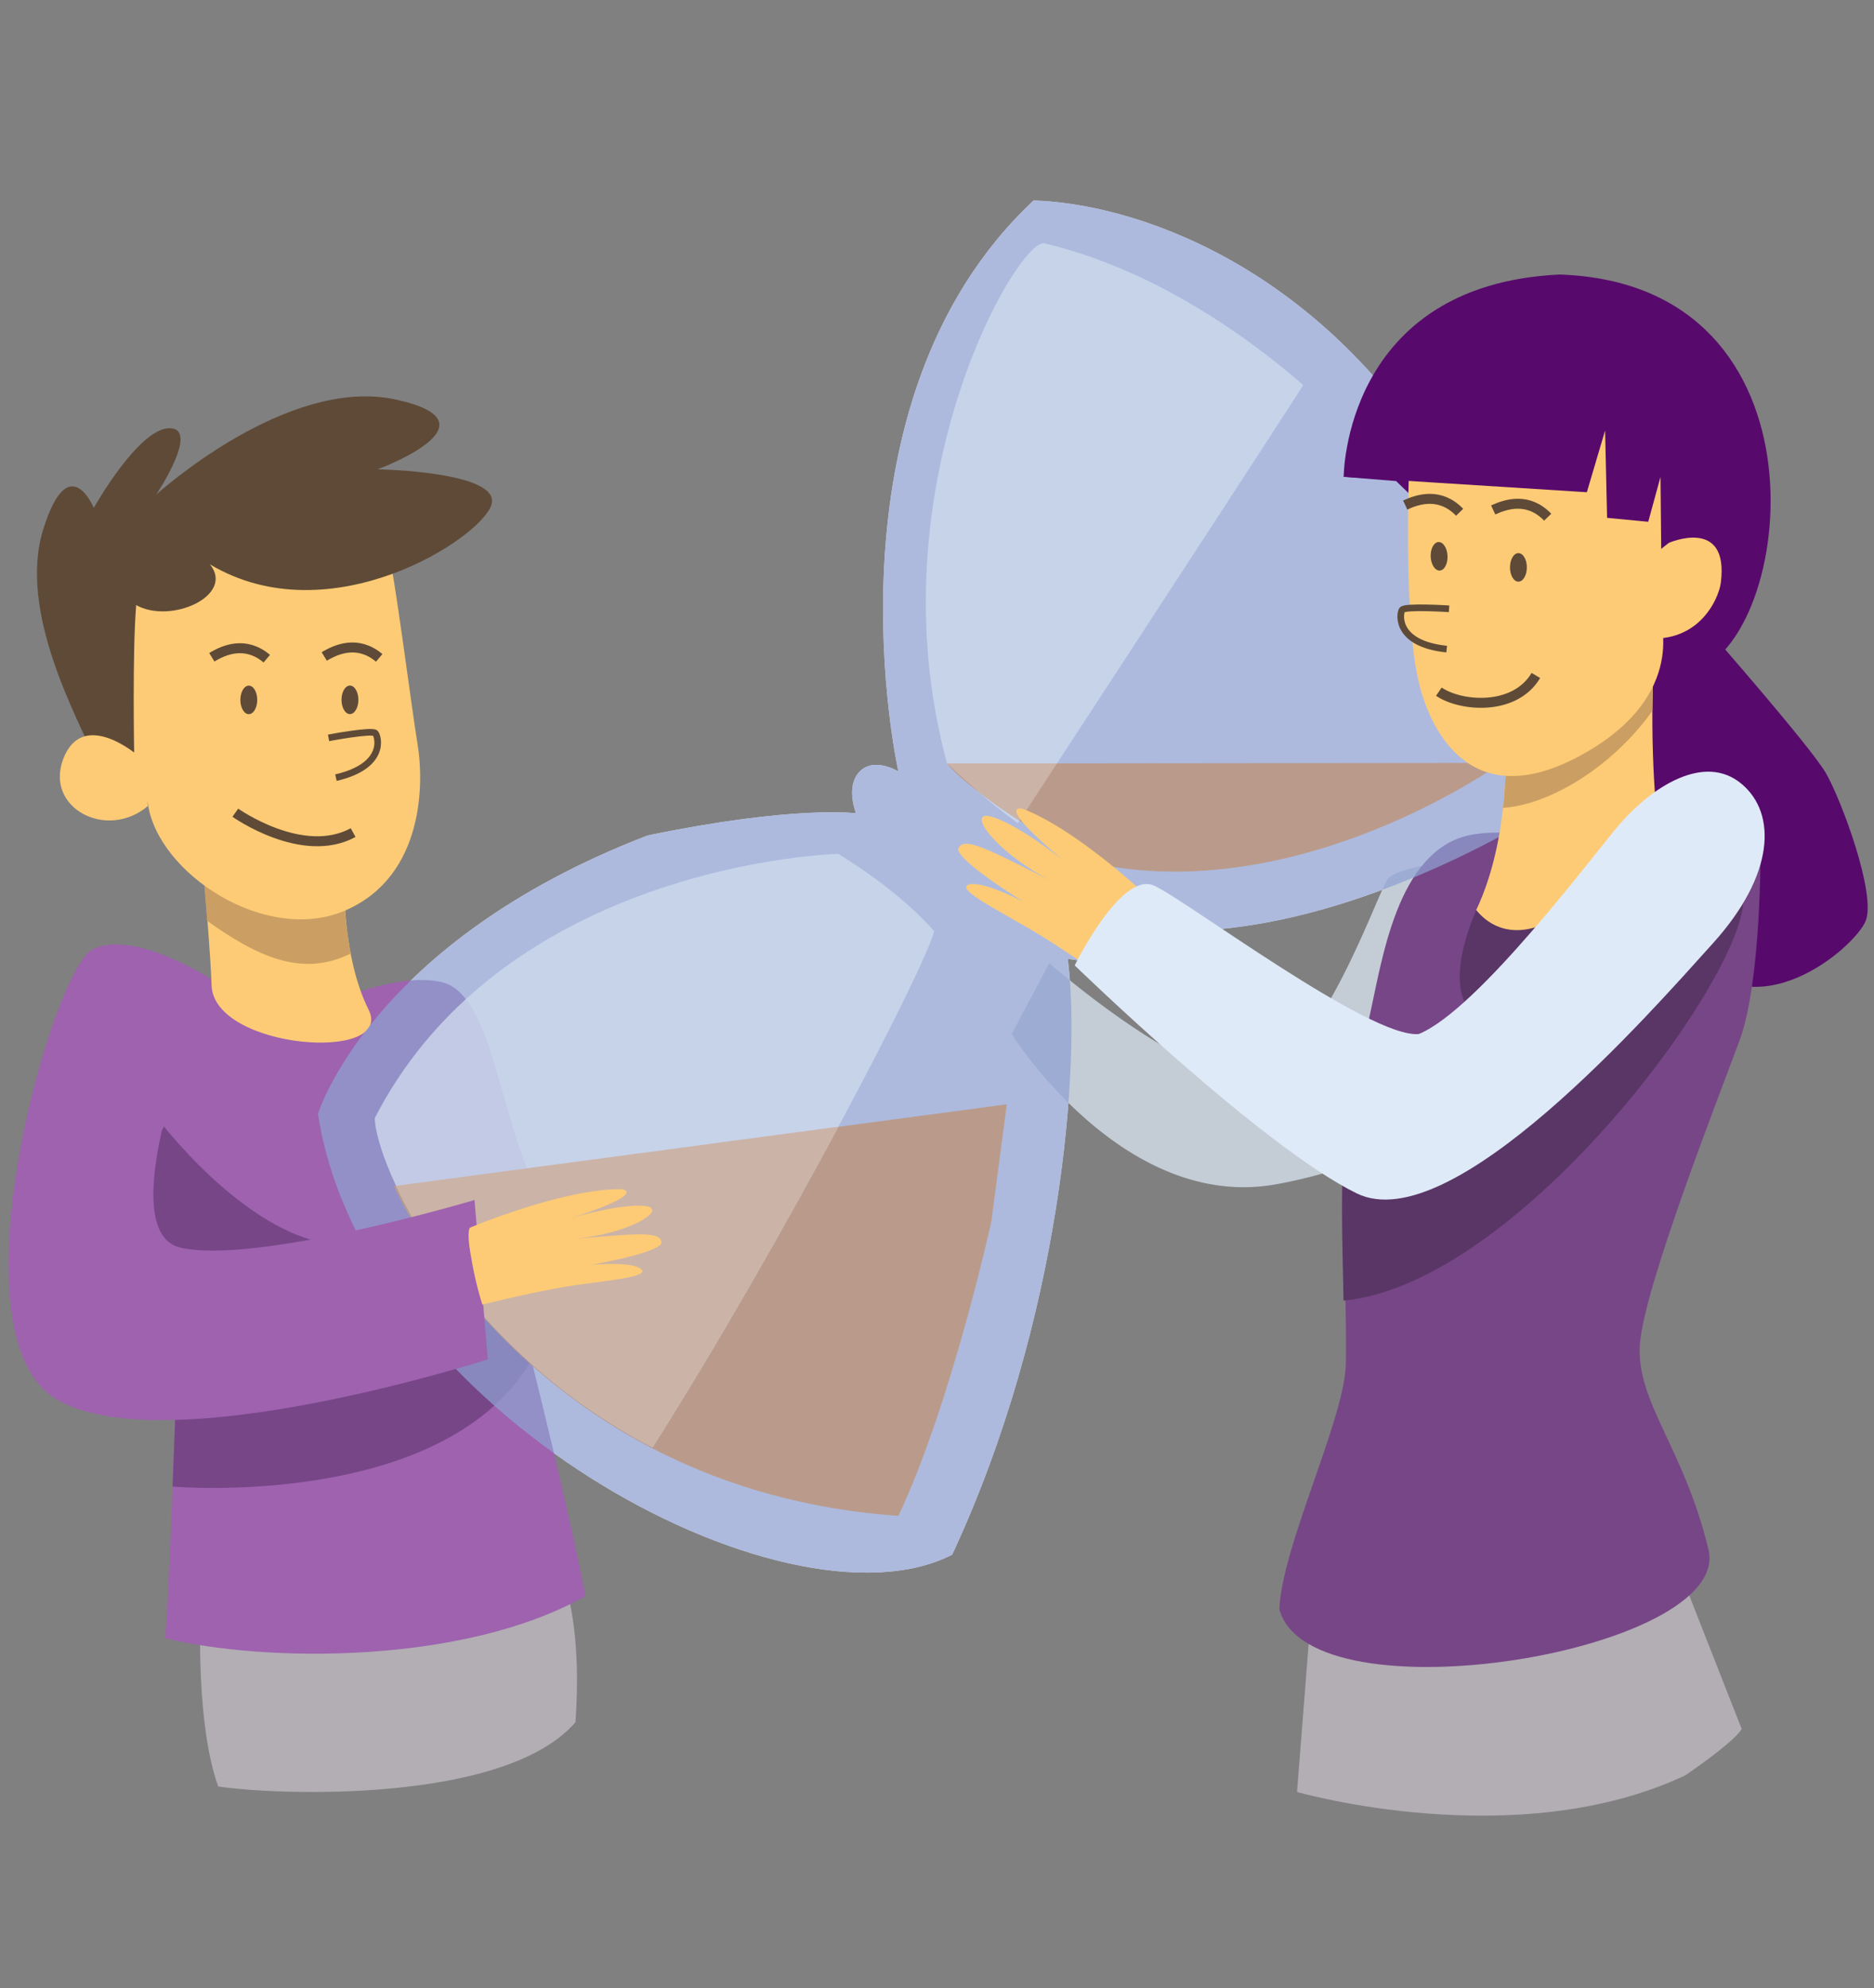 <?xml version="1.0" encoding="UTF-8"?> <svg xmlns="http://www.w3.org/2000/svg" id="Calque_1" data-name="Calque 1" viewBox="0 0 282.38 299.49"><rect x="0" y="0" width="282.38" height="299.49" fill="#808080" stroke="none"/><defs><style>.cls-1{fill:#fff;}.cls-2{fill:#570a6c;}.cls-3{fill:#b2aeb4;}.cls-4{fill:#c4cdd6;}.cls-5{fill:#774687;}.cls-6{fill:#593666;}.cls-7{fill:#9e62af;}.cls-18,.cls-8{fill:#fdcb75;}.cls-9{fill:#cb9e63;}.cls-10{fill:#5e4a37;}.cls-11,.cls-17{fill:none;}.cls-11,.cls-17,.cls-18{stroke:#5e4a37;stroke-miterlimit:10;}.cls-11{stroke-width:1.5px;}.cls-12{fill:#8ea0d2;opacity:0.73;}.cls-13{fill:#ced9ed;opacity:0.79;}.cls-14{fill:#ba9b8b;}.cls-15{fill:#cbb3a7;}.cls-16{fill:#dfeaf8;}</style></defs><path class="cls-1" d="M47.91,167.76s7.91-25.86,49.67-41.92c22.2-4.59,31.41-3.34,31.41-3.34s-1.65-4.06.56-6.3,5.82,0,5.82,0-12.43-55.29,20.37-86c14.14.41,42.5,8.76,62.23,41.42S232.4,122.3,232.4,122.3s-36.84,23.81-67,16.57c5.11,5.64-.88,6.38-4.51,5.52,2.07,16-1.07,54.73-17.42,89.78C118.42,247,54.72,212.39,47.91,167.76Z"></path><path class="cls-2" d="M257.28,94.75s15.5,17.66,17.83,21.66,7.67,18.34,6,22.34-17,17.33-27,4.33-14-34.17-13.67-38.83,12.67-6.84,12.67-6.84Z"></path><path class="cls-3" d="M197.44,244.41l-2,25.5s33,9.5,58.5-2.5c8-5.5,8.5-7,8.5-7l-11-28Z"></path><path class="cls-4" d="M226.11,128.75s-15.33,1.33-17,3.66-10.33,28-20,29.67-31-17-31-17l-5.67,10.67s16.67,26.66,39.67,22.66a70.38,70.38,0,0,0,36.67-18.66Z"></path><path class="cls-5" d="M265.28,127.75s.16,20-3.17,29-14.33,37-15,45.66,6.67,15.67,10.33,31-60,26-64.66,9c.33-9.33,9.66-28.33,10-36.66s-1.34-35,1-41.34,6.33-36.66,18-38.33,24-5,25.33-4S265.28,127.75,265.28,127.75Z"></path><path class="cls-6" d="M203,169.91l-.19.19c-.92,6.81-.54,16.33-.36,25.81,26.94-2.62,61.5-50.25,60.21-61Z"></path><path class="cls-5" d="M233.94,140.91l-26,21.25s-4,.75-2-7.25,3.7-24.24,13.33-28.44c4.67-2,11.42-.56,11.42-.56Z"></path><path class="cls-6" d="M222.44,137.08c-6.25,14.83,1.25,16.83,1.25,16.83l10.5-13.25Z"></path><path class="cls-3" d="M30.21,244.08s-.67,15.67,2.67,25c8.66,1.33,43.16,2.67,53.83-9.67,1-13.66-1.5-20.5-1.5-20.5Z"></path><path class="cls-7" d="M33.54,147.08,52,150.16s8.57-3.58,14.5-2.25c11.5,2.59,7.75,42.17,29.42,43.84,11,.66,19.66.66,19.66.66l-5.66,17.34s-36,3.33-44.34-19.67-26-38-26-38Z"></path><path class="cls-7" d="M14.88,186.08l29.66,7.33s21.34-5,21.34-8,1.66-13-1-15.66l-22-22h-17Z"></path><path class="cls-7" d="M26.54,208.41s-1,31.67-1.66,38.34c15,3.66,45,4,63.33-6.34-2.67-14.33-10.67-45.66-10.67-45.66Z"></path><path class="cls-5" d="M26.46,212.16,26,223.91s40.25,3.5,53.75-18.5-39-2.25-39-2.25Z"></path><path class="cls-8" d="M70.18,182.67c2-1,9.53-5.55,11.91-5.92s3.25,2-2.25,4.62c-2.73,1.3-6.63,10.38-7.88,10.25S70.18,182.67,70.18,182.67Z"></path><path class="cls-5" d="M24.71,169.66s14.5,18.75,28,17.75c21.45-1.59-34.5,31.5-35.5,14.5S24.71,169.66,24.71,169.66Z"></path><path class="cls-8" d="M51.88,132.75s-.34,11.33,3.66,19.33-23.33,6-23.66-3.67-2.34-24.66-1.34-31.33,20.67,0,22,6.67S51.88,132.75,51.88,132.75Z"></path><path class="cls-9" d="M52.84,143.63a55.93,55.93,0,0,1-1-10.88s2-2.34.66-9a4.12,4.12,0,0,0-.13-.47l-21.7-5.37-.28.16c-.48,4.86.23,13,.83,20.63C39.09,144.29,45.59,147.16,52.84,143.63Z"></path><path class="cls-8" d="M42.17,79.47c7.31,0,15.41.81,16.29,3.44s3.6,24.06,4.48,29.33,1.17,19.6-10.83,24.86S23.73,131.55,22.27,121c-2.34-4.82-2.05-7.31-2.05-7.31s-5.56-21.94-.29-29S42.17,79.47,42.17,79.47Z"></path><path class="cls-10" d="M14.52,114.72c-2.93-6.73-11.85-22.67-8-35s7.61-3.22,7.61-3.22,6.73-12,11.41-12-2,10-2,10,19.6-17.85,36-14.34-2.64,10.53-2.64,10.53S75.52,71,74.06,76,49.77,95.85,31.63,85c3.81,4.68-5.85,9.07-11.11,6.14-.59,7-.3,22.53-.3,22.53Z"></path><path class="cls-8" d="M22.26,121.42c-6.17,5.2-15.57.29-12.72-7.14,2.93-7.6,11.12-.58,11.12-.58S22.41,121.29,22.26,121.42Z"></path><path class="cls-11" d="M35.46,122.41s10.08,7.17,17.75,3"></path><ellipse class="cls-10" cx="52.73" cy="105.41" rx="1.27" ry="2.15"></ellipse><ellipse class="cls-10" cx="37.49" cy="105.42" rx="1.27" ry="2.15"></ellipse><path class="cls-11" d="M31.92,99c1.86-1.14,5.07-2.49,8.28.21"></path><path class="cls-11" d="M48.86,98.88c1.86-1.13,5.07-2.48,8.28.21"></path><path class="cls-12" d="M47.91,167.76s7.91-25.86,49.67-41.92c22.2-4.59,31.41-3.34,31.41-3.34s-1.65-4.06.56-6.3,5.82,0,5.82,0-12.43-55.29,20.37-86c14.14.41,42.5,8.76,62.23,41.42S232.4,122.3,232.4,122.3s-36.84,23.81-67,16.57c5.11,5.64-.88,6.38-4.51,5.52,2.07,16-1.07,54.73-17.42,89.78C118.42,247,54.72,212.39,47.91,167.76Z"></path><path class="cls-13" d="M157.38,36.66c-3.91-.92-26,36.67-14.67,78.34a100.6,100.6,0,0,0,10.67,9s39-59.67,43-66C188.71,51.33,174.38,40.66,157.38,36.66Z"></path><path class="cls-14" d="M59.38,178.66s19.66,45.67,76,49.67c8-17,14-44.33,14-44.33l2.33-17.67Z"></path><path class="cls-13" d="M126.28,128.6c-14.12.69-53.06,7.17-69.81,39.81.17,7,12.39,34.28,41.87,49.6,19.94-31.57,41-72.12,42.43-77.75C135.14,133.8,126.28,128.6,126.28,128.6Z"></path><path class="cls-15" d="M98.34,218c9.9-15.68,20.08-33.56,28-48.29l-66.65,8.9C65,190,77.28,207.07,98.34,218Z"></path><path class="cls-7" d="M31.84,147.48s-12-7.73-18-4.4-21.67,58-5.34,67.67,65-6,65-6l-2-24s-33,9.83-44.33,7.16S31.84,147.48,31.84,147.48Z"></path><path class="cls-8" d="M70.81,184.92s14.29-6,23-5.8c3.34,1-8.5,4.59-8.5,4.59s7.13-2.29,11.5-2.09-1.51,4.2-10.5,5c10.12-.87,13.37-1.18,13.37.63-.77,1.6-10.77,3.28-10.77,3.28s6.1-.61,7.65.59-4.73,1.7-10.13,2.5-13.75,2.88-13.75,2.88A52.45,52.45,0,0,1,71,189.4C70.25,185.42,70.81,184.92,70.81,184.92Z"></path><path class="cls-14" d="M142.71,115l83.5-.09s-30.5,22-62,15C146.21,119.91,142.71,115,142.71,115Z"></path><path class="cls-15" d="M153.63,123.61l5.64-8.63-16.56,0c1.77,1.67,3.37,3.1,4.77,4.3C149,120.49,151,121.92,153.63,123.61Z"></path><path class="cls-8" d="M175.79,137.7S163.3,125.29,154,121.78c-3.94-.37,7,8.45,7,8.45s-6.52-5.44-11.2-7.09-.21,5.06,8.92,9.73c-10.29-5.23-13.58-6.94-14.35-5,.13,2,9.94,8,9.94,8s-6.16-3.25-8.3-2.64,4.26,3.8,9.6,6.95,13.25,8.88,13.25,8.88a58.82,58.82,0,0,0,4.83-6.74C176.16,138.45,175.79,137.7,175.79,137.7Z"></path><path class="cls-2" d="M202.47,71.82s0-28.93,32.52-30.47c41.88,1.38,35.36,55.35,20.23,59.72-10.28,5.51-44.85-28.61-44.85-28.61Z"></path><path class="cls-8" d="M226.78,109.75s1.33,15.33-4.34,27.33c4.67,5.67,12.34,2.67,16.67-3.33s10.33-13.34,10.33-13.34-1.66-19.33,1.34-31.66C230.78,101.75,226.78,109.75,226.78,109.75Z"></path><path class="cls-9" d="M244.92,92.73c-14.94,10.63-18.14,17-18.14,17a67.34,67.34,0,0,1-.3,11.94c7.13-.44,16.6-6.29,22.51-14.61a105.91,105.91,0,0,1,.85-13.32A11.26,11.26,0,0,0,244.92,92.73Z"></path><path class="cls-8" d="M212.33,70.27s-.89,22.64,1.45,32.48c1.46,6.16,7.16,20.27,24.16,11.16s12-21.5,12-21.5l2-30-26.73-3.73Z"></path><path class="cls-2" d="M202.47,71.82l36.64,2.32,2.75-9.29.3,13.15,6.2.59,1.85-6.76L250.33,84s6.65-6.43,6.3-8.4-.49-23.78-19.53-26.16-29,4.46-29.83,9.35S202.47,71.82,202.47,71.82Z"></path><ellipse class="cls-10" cx="228.8" cy="85.46" rx="1.27" ry="2.15"></ellipse><ellipse class="cls-10" cx="216.84" cy="83.8" rx="1.27" ry="2.15" transform="translate(-3.18 8.76) rotate(-2.3)"></ellipse><path class="cls-11" d="M211.74,76.07c2-.93,5.3-1.92,8.2,1.09"></path><path class="cls-11" d="M225,76.81c2-.93,5.31-1.93,8.21,1.09"></path><path class="cls-11" d="M216.81,104.18c3.29,2.25,11.43,2.94,14.62-2.44"></path><path class="cls-8" d="M251.46,81.77s9.11-4,7.84,6c-.3,2.39-3.59,10.29-13.48,8S251.46,81.77,251.46,81.77Z"></path><path class="cls-16" d="M213.78,155.75c9-3.67,26.57-27.34,30.33-31.67,4.8-5.52,12.71-10.73,18.33-6,5.31,4.46,5,13.67-4.33,24s-39.33,44.67-53.67,37.67-42.5-34.34-42.5-34.34,7-14.33,12-12S206.44,156.41,213.78,155.75Z"></path><path class="cls-17" d="M49.51,111.14s6.58-1.25,7.05-.7,1.63,4.94-5.94,6.69"></path><path class="cls-18" d="M218.35,91.7s-6.68-.44-7.08.17-1,5.1,6.72,5.9"></path></svg> 